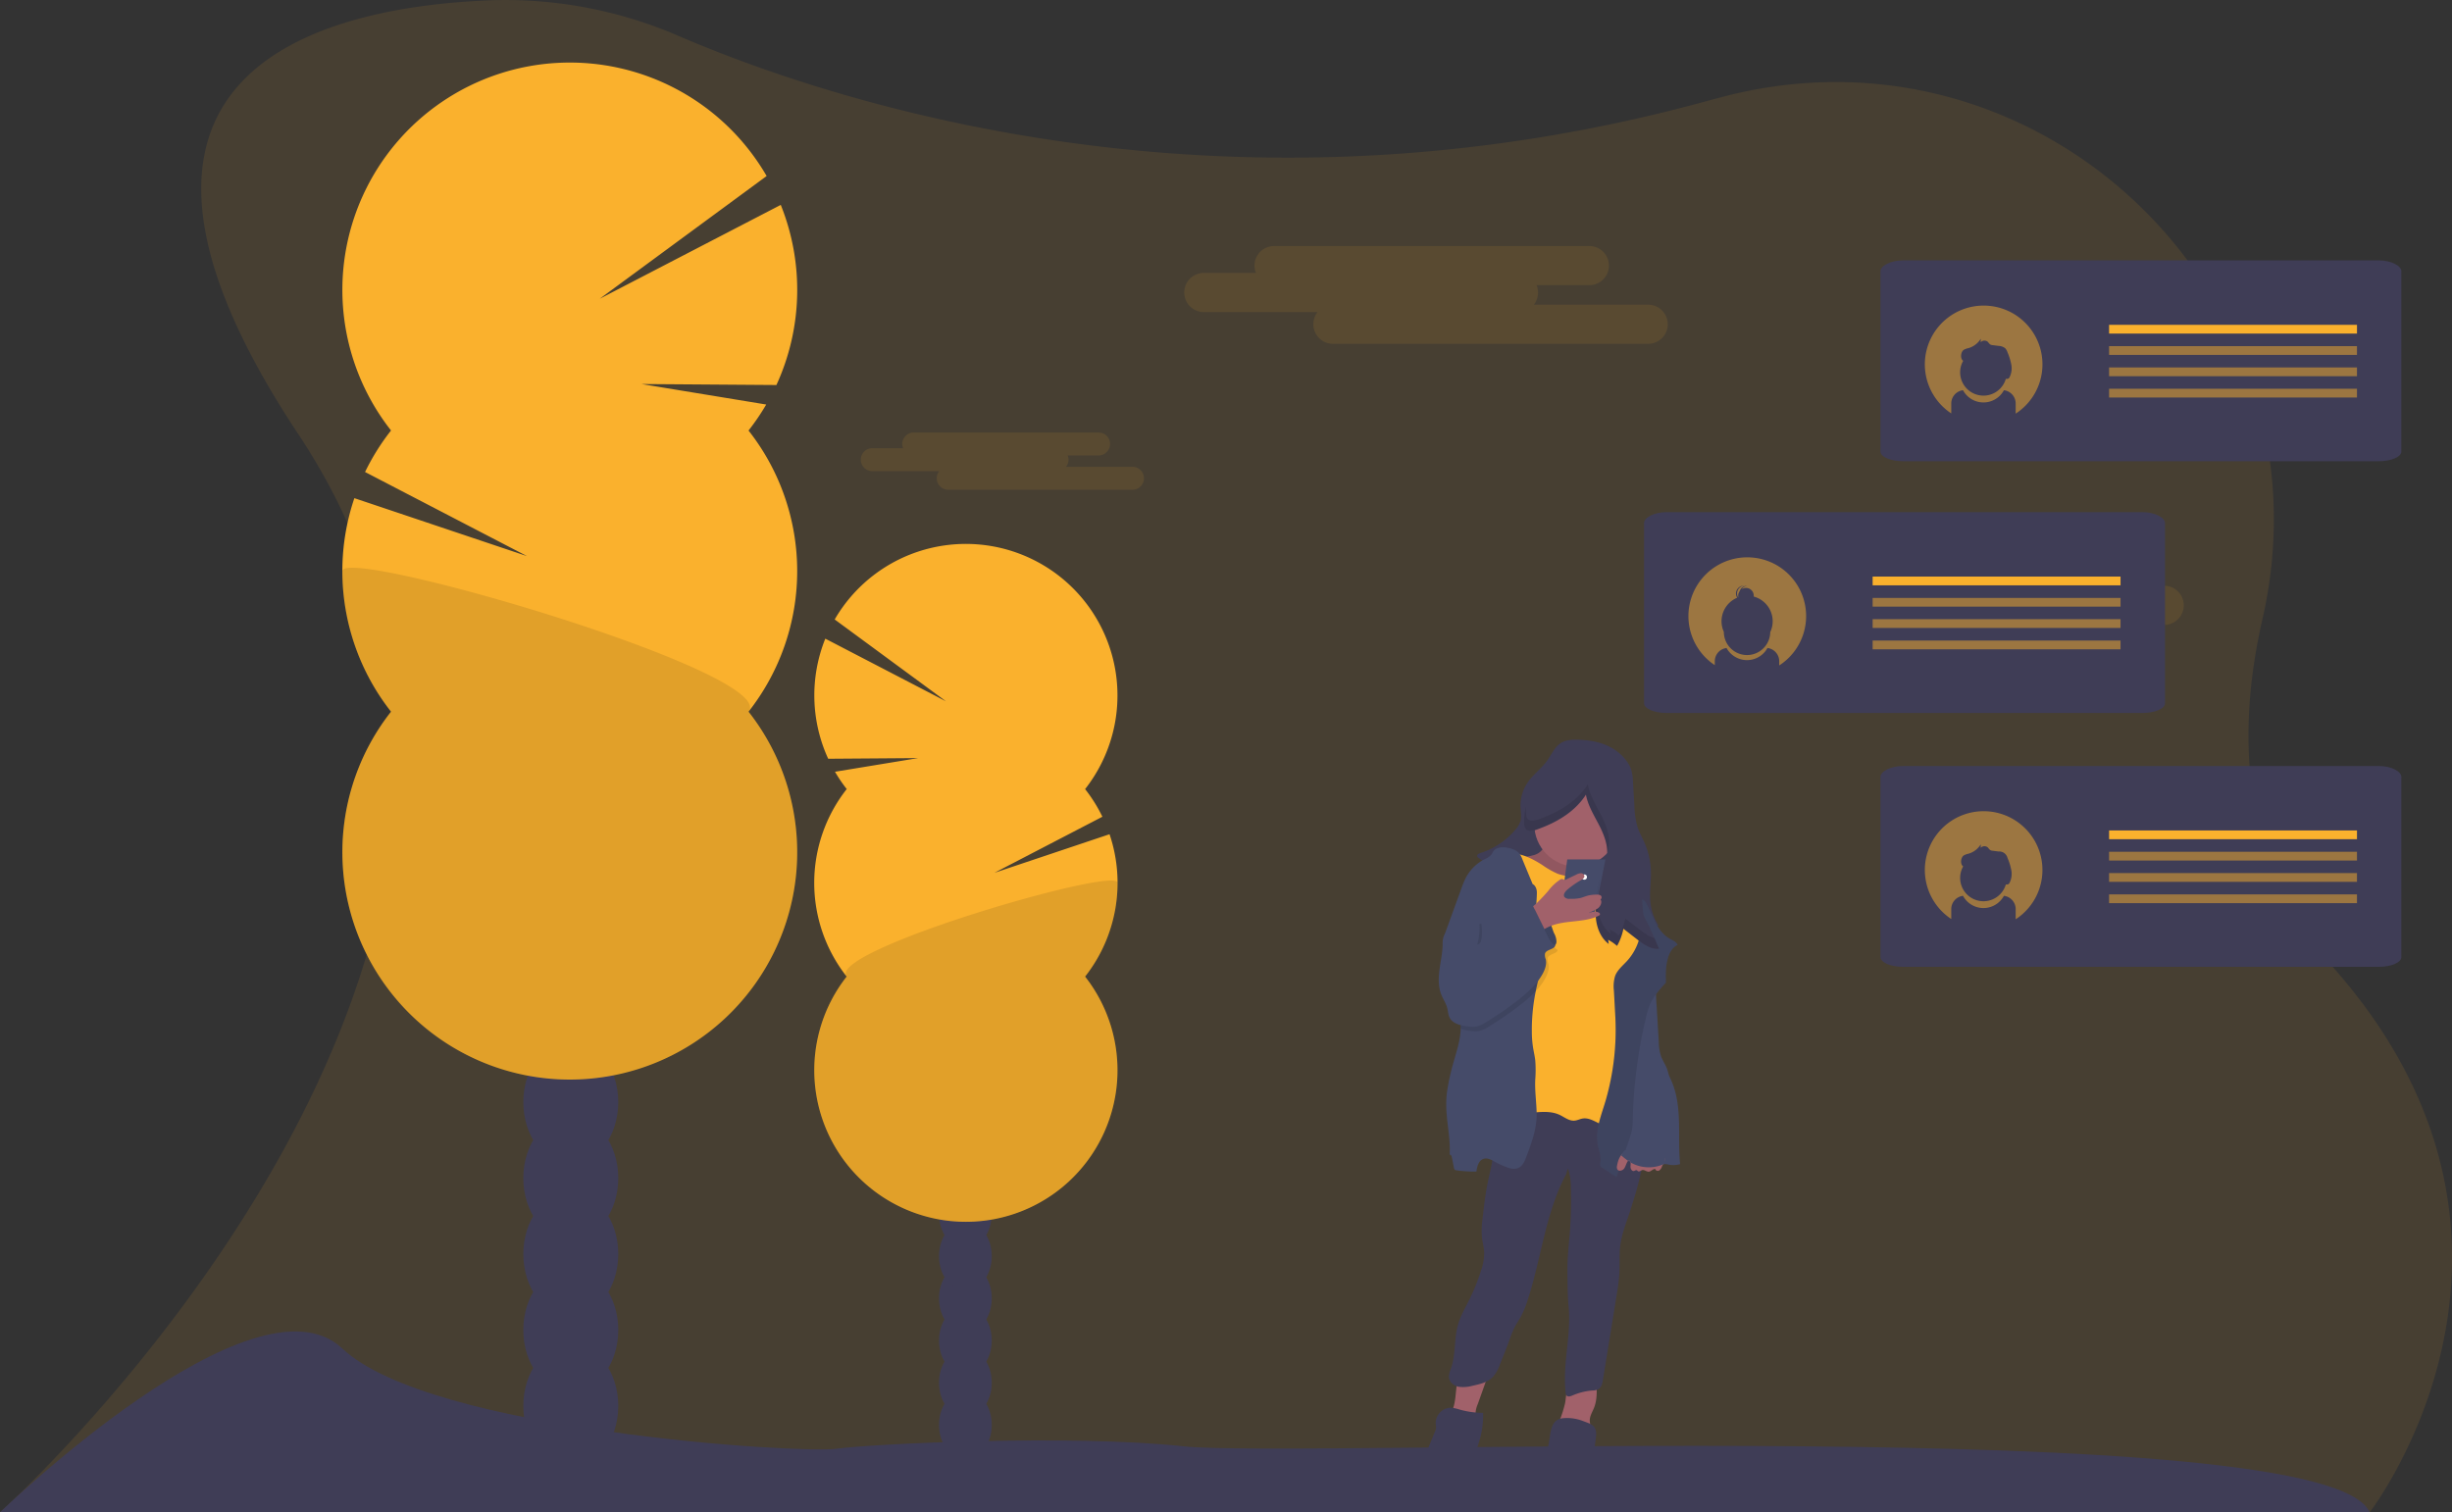 <svg data-name="Layer 1" xmlns="http://www.w3.org/2000/svg" width="1162" height="716.89"><rect width="100%" height="100%" fill="#333333" stroke="none"/><path d="M0 716.88h1123s98.45-127.44-17.43-258.44c-43-48.58-46.27-108.65-33.39-165C1107 141.12 967.65 6.32 816.46 45.88c-2.88.76-5.79 1.53-8.72 2.33-227.89 62.15-414.47-.31-486.28-31.23A206.52 206.52 0 00230.66.2c-80.59 3.6-202.72 34.64-89.28 205.62C301.31 446.86 0 716.88 0 716.88z" fill="#fab12d" opacity=".1"/><ellipse cx="270.5" cy="666.44" rx="22.5" ry="29.45" fill="#3f3d56"/><ellipse cx="270.5" cy="630.44" rx="22.5" ry="29.45" fill="#3f3d56"/><ellipse cx="270.5" cy="594.44" rx="22.5" ry="29.45" fill="#3f3d56"/><ellipse cx="270.5" cy="558.44" rx="22.5" ry="29.45" fill="#3f3d56"/><ellipse cx="270.5" cy="522.44" rx="22.5" ry="29.45" fill="#3f3d56"/><ellipse cx="270.5" cy="486.44" rx="22.5" ry="29.45" fill="#3f3d56"/><ellipse cx="270.5" cy="450.44" rx="22.5" ry="29.45" fill="#3f3d56"/><ellipse cx="457.5" cy="675.44" rx="12.5" ry="16.36" fill="#3f3d56"/><ellipse cx="457.5" cy="655.44" rx="12.5" ry="16.36" fill="#3f3d56"/><ellipse cx="457.5" cy="635.44" rx="12.5" ry="16.36" fill="#3f3d56"/><ellipse cx="457.5" cy="615.44" rx="12.5" ry="16.36" fill="#3f3d56"/><ellipse cx="457.5" cy="595.44" rx="12.5" ry="16.36" fill="#3f3d56"/><ellipse cx="457.5" cy="575.44" rx="12.5" ry="16.36" fill="#3f3d56"/><ellipse cx="457.5" cy="555.44" rx="12.5" ry="16.36" fill="#3f3d56"/><path d="M354.73 204.08a109.12 109.12 0 008.38-12.33L304 182.04l63.94.47A108 108 0 00370 97.12l-85.79 44.5 79.1-58.18a107.78 107.78 0 10-178 120.62A107.91 107.91 0 00173 223.74l76.74 39.87-81.81-27.47a107.81 107.81 0 0017.38 101.21 107.77 107.77 0 10169.42 0 107.81 107.81 0 000-133.27z" fill="#fab12d"/><path d="M162.24 270.72a107.29 107.29 0 0023.07 66.63 107.77 107.77 0 10169.42 0c14.44-18.34-192.49-78.73-192.49-66.63z" opacity=".1"/><path d="M401.28 374.05a70.68 70.68 0 01-5.58-8.22l39.41-6.48-42.63.32a72 72 0 01-1.37-56.93l57.19 29.7-52.74-38.8a71.85 71.85 0 11118.67 80.41 71.62 71.62 0 018.19 13.1l-51.16 26.58 54.55-18.29a71.85 71.85 0 01-11.58 67.48 71.85 71.85 0 11-113 0 71.89 71.89 0 010-88.85z" fill="#fab12d"/><path d="M529.61 418.44a71.57 71.57 0 01-15.38 44.43 71.85 71.85 0 11-113 0c-9.58-12.2 128.38-52.43 128.38-44.43z" opacity=".1"/><path d="M0 716.88s120.52-117 162.24-77.64 217.87 49.83 234.1 47.51 111.25-6.95 164.56-1.16 542.35-16.22 562.05 31.29z" fill="#3f3d56"/><path d="M781.08 144.44h-54.2a9.23 9.23 0 002-5.8 9.33 9.33 0 00-.68-3.47h25a9.27 9.27 0 000-18.54H603.77a9.3 9.3 0 00-9.27 9.27 9.1 9.1 0 00.69 3.47h-25a9.28 9.28 0 000 18.55h54.2a9.2 9.2 0 00-2 5.79 9.3 9.3 0 009.27 9.27h149.42a9.27 9.27 0 000-18.54zM1025.6 277.67h-54.2a9.23 9.23 0 002.05-5.8 9.13 9.13 0 00-.68-3.47h25a9.27 9.27 0 000-18.54H848.3a9.3 9.3 0 00-9.27 9.27 9.09 9.09 0 00.68 3.47h-25a9.28 9.28 0 000 18.55h54.2a9.2 9.2 0 00-2 5.79 9.3 9.3 0 009.27 9.27h149.42a9.27 9.27 0 100-18.54zM536.92 221.28h-31.75a5.39 5.39 0 001.2-3.39 5.53 5.53 0 00-.4-2h14.66a5.43 5.43 0 000-10.86H433a5.45 5.45 0 00-5.43 5.43 5.34 5.34 0 00.41 2h-14.62a5.43 5.43 0 100 10.86h31.75a5.39 5.39 0 00-1.2 3.39 5.45 5.45 0 005.43 5.44h87.58a5.44 5.44 0 000-10.87z" fill="#fab12d" opacity=".1"/><path d="M689.47 663.99a23.78 23.78 0 01-1.74 6 43 43 0 0010.61 2.45 1 1 0 00.68-.1c.27-.21.23-.63.19-1a13.29 13.29 0 011.1-5.76q3-8.35 5.92-16.72c-3.46-1.57-10.62-.62-13.54 2-2.69 2.42-2.57 9.75-3.22 13.13zM739.09 673.32a1.92 1.92 0 00-.18.74c0 .89 1.18 1.2 2.07 1.28a56.67 56.67 0 0112.62 2.63c.5-1.48-.2-3.07-.22-4.62 0-2.16 1.27-4.08 2.06-6.09 1.41-3.55 1.3-7.49 1.17-11.31-3.42.23-11.58-1.35-13.49 2.19-1.06 2-1 5-1.48 7.2a55.7 55.7 0 01-2.55 7.98z" fill="#a1616a"/><path d="M718.75 519.63l-9 .53a2.58 2.58 0 00-1.64.48 2.46 2.46 0 00-.61 1.57c-1.2 9 .91 18.19-.21 27.19-.45 3.54-1.39 7-2.12 10.48-1.23 5.81-1.9 11.72-2.57 17.62a40.19 40.19 0 00-.34 8.83c.26 2.48 1 4.9 1.09 7.39a25.7 25.7 0 01-1.52 8.64 94 94 0 01-5.6 13.87c-1.93 3.87-4.14 7.64-5.31 11.8-1.86 6.62-1 13.83-3.21 20.34-.55 1.6-1.29 3.25-1 4.91.39 2.15 2.48 3.68 4.63 4.09a16.44 16.44 0 006.49-.49c3.51-.75 7.24-1.62 9.71-4.22a17.78 17.78 0 003.24-5.82c1.63-4 3.25-8.06 4.74-12.14a46.12 46.12 0 012.3-5.65c.82-1.56 1.84-3 2.71-4.56a46.34 46.34 0 003.48-8.4c6.42-19.7 8.38-41 18.08-59.3.46-.87.52-2 1-2.82a29.14 29.14 0 011.34 9.21 193.59 193.59 0 01-.51 21.27c-.4 5.16-1 10.31-1.12 15.49 0 2.36 0 4.73.05 7.1v1.93c.08 3.37.16 6.74.49 10.09 1.41 13.84-2.95 27.3-1.38 41.12a2.39 2.39 0 00.46 1.36c.67.72 1.86.33 2.77-.06a29.76 29.76 0 019.46-2.36 6.38 6.38 0 002.87-.64c1.44-.86 1.85-2.73 2.11-4.39q3.27-20.19 6.53-40.38a96.54 96.54 0 001.24-9.73c.25-4.24-.06-8.5.35-12.72.57-6 3-11.7 4.82-17.4.94-3 1.89-5.95 2.75-8.95s1.65-6.11 2.35-9.19c1.2-5.36 2.14-10.89 1.31-16.32s-3.69-10.79-8.51-13.41c-3.53-1.93-7.67-2.22-11.66-2.66-11.39-1.25-22.74-4-34.15-3-1.98.18-3.87-.82-5.91-.7zM693.51 703.18a12.83 12.83 0 001.42-3l3.69-10a86.92 86.92 0 003-9.13 42.77 42.77 0 001.22-11.32 42.15 42.15 0 01-11.11-1.56 17.17 17.17 0 00-4.22-.89 7.34 7.34 0 00-7.12 7.77 11.19 11.19 0 01.16 1.82 5.69 5.69 0 01-.52 1.75l-3.94 9.6a21.07 21.07 0 00-2 7.4c-.28 8.98 13.75 15.73 19.42 7.56zM731.51 702.31a17.17 17.17 0 000 4.53c.78 4.23 4.87 7.44 9.16 7.74a13.13 13.13 0 0011.11-5.47 11.8 11.8 0 001.85-3.55 18.43 18.43 0 00.62-3.77l1.59-16.83c.23-2.36 1.19-5.77 0-8-1-1.89-3.43-2.51-5.3-3.22a20.85 20.85 0 00-9.82-1.47c-5.83.49-5.77 6.44-6.65 11.19q-1.72 9.38-2.56 18.85zM733.24 360.5c-2.69 3.77-6.61 6.54-9.25 10.35a19.45 19.45 0 00-3.41 11.85c.09 2.16.54 4.37 0 6.46a11.49 11.49 0 01-2.58 4.28 35.94 35.94 0 01-16.43 10.92c-.77.24-1.73.76-1.54 1.54a1.59 1.59 0 00.71.81l13 9.31c7.63 5.47 15.3 11 23.74 15.09a84.34 84.34 0 0048.5 7.63 25.29 25.29 0 01-3.85-11c-.5-4.7.34-9.44.25-14.17a36.62 36.62 0 00-3-14c-1.12-2.57-2.54-5-3.4-7.67a39.68 39.68 0 01-1.44-10l-.67-11.19a22.58 22.58 0 00-.93-6.13 15.19 15.19 0 00-2.38-4.22c-4.76-6.22-12-8.88-19.58-9.53-3.31-.28-7.36-.55-10.41.89-3.65 1.79-5.13 5.72-7.33 8.78z" fill="#3f3d56"/><path d="M732 400.86a7.43 7.43 0 01-4.69 4.36 22.12 22.12 0 01-6.54 1l-4.77.22a2.08 2.08 0 00-1.47.44 1.72 1.72 0 00-.42 1.07c-.3 2.54 1.18 4.91 2.66 7 4.74 6.64 10.42 12.95 17.83 16.34a29.41 29.41 0 0033.9-6.84 3 3 0 00.94-1.67 2.81 2.81 0 00-1.44-2.34c-1.58-1.17-3.44-1.93-5-3.09a15 15 0 01-5.43-8.21 24.7 24.7 0 01-.45-9.95c-5.93-1.69-12.39-.35-18.33-2-1.39-.38-4-1.84-5.46-1s-.87 3.25-1.33 4.67z" fill="#a1616a"/><path d="M732 400.86a7.43 7.43 0 01-4.69 4.36 22.12 22.12 0 01-6.54 1l-4.77.22a2.08 2.08 0 00-1.47.44 1.72 1.72 0 00-.42 1.07c-.3 2.54 1.18 4.91 2.66 7 4.74 6.64 10.42 12.95 17.83 16.34a29.41 29.41 0 0033.9-6.84 3 3 0 00.94-1.67 2.81 2.81 0 00-1.44-2.34c-1.58-1.17-3.44-1.93-5-3.09a15 15 0 01-5.43-8.21 24.7 24.7 0 01-.45-9.95c-5.93-1.69-12.39-.35-18.33-2-1.39-.38-4-1.84-5.46-1s-.87 3.25-1.33 4.67z" opacity=".1"/><circle cx="747.07" cy="390.79" r="19.97" fill="#a1616a"/><path d="M761.6 411.14a65.52 65.52 0 01-11.46 3.72 22.06 22.06 0 01-11.9-.65 41.43 41.43 0 01-7.37-4.2c-4.14-2.65-8.66-5-13.56-5.48-2.29-.24-4.79 0-6.6 1.42a9 9 0 00-2.91 6c-.66 4.76.47 9.56 1.48 14.26 3.83 17.85 6 36.52 1.71 54.28-2.25 9.43.18 19.24.51 28.93a34.62 34.62 0 001.31 9.85c1.05 3.15 3.17 6.1 6.23 7.39 2.85 1.2 6.08.83 9.16.58 3.67-.29 7.5-.34 10.83 1.2 2.36 1.1 4.57 3 7.15 2.77 1.32-.12 2.52-.8 3.83-1 2.63-.44 5.15 1 7.54 2.18a46.66 46.66 0 0019 4.81c3.37-7.93 1.63-16.85 2-25.46.15-3.22.63-6.42.82-9.64a107.82 107.82 0 00-.15-11.65l-1.22-26.2c-.35-7.13 3.29-14.11 3-21.23a64.26 64.26 0 00-1.37-9.86c-.22-1.1-.45-2.19-.76-3.26-2.2-7.51-8.53-13-14.58-17.93a2.93 2.93 0 00-2.69-.83z" fill="#fab12d"/><path d="M728.22 528.07c.08 7-2.44 13.77-4.91 20.34-.76 2-1.69 4.22-3.63 5.15s-4.11.33-6-.41a40.37 40.37 0 01-5.13-2.37c-1.74-1-3.7-2.07-5.57-1.43-2.29.78-3 3.63-3.31 6a63.45 63.45 0 01-9.35-.57 1.76 1.76 0 01-.82-.26 1.73 1.73 0 01-.52-1.12c-.32-1.67-.65-3.33-1-5-.1-.52-.48-1.21-1-1 .42-6.48-.93-12.93-1.42-19.4a51.45 51.45 0 01.1-9.85 95.42 95.42 0 011.88-9.73c1.54-6.86 4.5-13.83 4.67-20.79a23.49 23.49 0 00-.27-4.18q-2.12-13.09-4.22-26.2c-.36-2.18-.71-4.38-1.22-6.53-.38-1.6-.74-3.15-1.15-4.69-.25-.94-.52-1.87-.83-2.81l8-22a40.43 40.43 0 012.2-5.27 20.62 20.62 0 018.95-8.73 8.07 8.07 0 003-2c.39-.51.63-1.13 1-1.66 1.41-2 4.3-2.16 6.71-1.72 2.21.39 4.5 1.23 5.84 3a11.77 11.77 0 011.28 2.6q2.4 5.82 4.82 11.63c1.37.66 2 2.45 2 4 0 2.88-.41 5.75-.29 8.63 0 .21 0 .41.06.62.36 2.59 2.19 4.77 2.81 7.37 2.38 9.95-1.09 20.19-3.13 30.25-.08.4-.16.79-.23 1.19a90.88 90.88 0 00-1.6 17.73 50.68 50.68 0 00.52 7.38c.33 2.15.86 4.27 1.1 6.44a59.58 59.58 0 010 9.06c-.28 5.41.6 10.86.66 16.33z" fill="#454b69"/><path d="M736.46 442.36a8.61 8.61 0 011.14 4 2.66 2.66 0 01-.6 1.66 2.5 2.5 0 01-2.29.63 6.29 6.29 0 01-2.23-1 5.17 5.17 0 01-2.13-2.14 5.57 5.57 0 01-.32-1.34l-.53-3.38a4.31 4.31 0 010-2c.45-1.39 2.47-3.85 4-2.65s2.21 4.62 2.96 6.22zM795 447.92c-.59-1.54-2.35-2.19-3.79-3-3-1.67-5.08-4.59-6.66-7.63s-2.76-6.28-4.47-9.24a3.6 3.6 0 00-1.14-1.36 1.38 1.38 0 00-1.66.1 1.8 1.8 0 00-.37.95c-.36 2.21.27 4.44.61 6.65a25.92 25.92 0 01-6.34 21c-2.07 2.29-4.64 4.3-5.75 7.18a16.91 16.91 0 00-.6 7l.69 12.76a120.6 120.6 0 01-4.35 38.49c-2 7.2-5.38 14.47-4 21.81.52 2.81 1.74 5.6 1.24 8.42a2.87 2.87 0 000 1.64 2.39 2.39 0 001 .93l6.65 4.34 6-17.77a32.86 32.86 0 001.33-4.65 35.54 35.54 0 00.39-5.46 230.54 230.54 0 016.17-47.44 36.41 36.41 0 012-6.56c1.73-3.89 4.64-7.11 7.51-10.27.07-1.47-.12-2.94 0-4.42a28.29 28.29 0 011.09-7.62c.78-2.43 2.12-4.77 4.45-5.85z" fill="#454b69"/><path d="M784.91 464.52a90.29 90.29 0 00.19 12.63l1 16.74a24.07 24.07 0 001 6.61c.8 2.28 2.28 4.28 3.05 6.58.26.78.44 1.6.7 2.39.33 1 .78 1.87 1.2 2.8 2.7 6.11 3.44 12.89 3.63 19.56s-.15 13.36.53 20a12.07 12.07 0 01-5.31.26 7.43 7.43 0 00-2-.27 6.31 6.31 0 00-1.68.48 17.31 17.31 0 01-14.53-1.3 29 29 0 01-3.71-2.72 11.37 11.37 0 01-2.54-2.69 10 10 0 01-1.15-4.86c-.23-6.79 2-13.39 3.51-20a185.9 185.9 0 003-19.39c1.11-9.53.81-19.33 3-28.68a7.9 7.9 0 011.6-3.71 8 8 0 012.58-1.66c1.95-.95 3.94-1.85 5.93-2.77z" fill="#454b69"/><path d="M795 447.92c-.59-1.54-2.35-2.19-3.79-3-3-1.67-5.08-4.59-6.66-7.63s-2.76-6.28-4.47-9.24a3.6 3.6 0 00-1.14-1.36 1.38 1.38 0 00-1.66.1 1.8 1.8 0 00-.37.95c-.36 2.21.27 4.44.61 6.65a25.92 25.92 0 01-6.34 21c-2.07 2.29-4.64 4.3-5.75 7.18a16.91 16.91 0 00-.6 7l.69 12.76a120.6 120.6 0 01-4.35 38.49c-2 7.2-5.38 14.47-4 21.81.52 2.81 1.74 5.6 1.24 8.42a2.87 2.87 0 000 1.64 2.39 2.39 0 001 .93l6.65 4.34 6-17.77a32.86 32.86 0 001.33-4.65 35.54 35.54 0 00.39-5.46 230.54 230.54 0 016.17-47.44 36.41 36.41 0 012-6.56c1.73-3.89 4.64-7.11 7.51-10.27.07-1.47-.12-2.94 0-4.42a28.29 28.29 0 011.09-7.62c.78-2.43 2.12-4.77 4.45-5.85z" opacity=".1"/><path d="M787.59 552.97a3.57 3.57 0 01-1.3 1.88c-.67.38-1.76.06-1.82-.71-1.12-.15-2 1.17-3.08 1.26s-2.08-1-3.14-.76c-.68.18-1.32.9-1.94.58-.26-.13-.42-.41-.69-.51-.43-.14-.84.26-1.28.36-.93.21-1.61-.93-1.64-1.88s.25-2-.19-2.82a.6.6 0 00-.29-.32c-.3-.14-.63.14-.83.41-.74 1-.95 2.39-1.7 3.43s-2.54 1.53-3.22.45a2.55 2.55 0 01-.14-1.81c.45-2.56 1.45-5.31 3.75-6.51 2-1 4.4-.62 6.6-.16q4.59 1 9.17 2.07c.81.19 2.75.29 3.1 1.23s-1.04 3.01-1.36 3.81z" fill="#a1616a"/><path d="M751.57 376.69c1 5.39 4.08 10.14 6.55 15.05s4.44 10.49 3.1 15.81a55 55 0 01-2 5.39 50.92 50.92 0 00-2.06 9.58c-.66 4.42-1.32 8.91-.79 13.35s2.42 8.9 6 11.6l-.28-2a22.23 22.23 0 014.23 2.91 26.86 26.86 0 003-8.15l6.79 5.27c3 2.3 6.36 4.72 10.08 4.26l-3-6.91c-.83-1.92-1.66-3.83-2.64-5.68a17.87 17.87 0 01-1.62-3.46 15.61 15.61 0 01-.44-3.2 223.13 223.13 0 00-9.82-52 43.35 43.35 0 00-4.73-11 13.78 13.78 0 00-3.94-4.07c-2.49-1.59-5.55-1.93-8.49-2.23a26.19 26.19 0 00-6.19-.14 19 19 0 00-6 2.06 32 32 0 00-13.84 13.73 27.2 27.2 0 00-3.13 13.89c.39 5.1 5.25 2.78 8.53 1.51 8.12-3.17 15.92-8.09 20.69-15.57z" fill="#3f3d56"/><path d="M736.46 442.36a8.61 8.61 0 011.14 4 2.66 2.66 0 01-.6 1.66 2.5 2.5 0 01-2.29.63 6.29 6.29 0 01-2.23-1 5.17 5.17 0 01-2.13-2.14 5.57 5.57 0 01-.32-1.34l-.53-3.38a4.31 4.31 0 010-2c.45-1.39 2.47-3.85 4-2.65s2.21 4.62 2.96 6.22z" opacity=".1"/><path fill="#454b69" d="M742.71 407.39l-3.75 28.09 16.48-1 5.36-27.09h-18.09z"/><circle cx="750.82" cy="415.75" r="1.25" fill="#fff"/><g opacity=".1"><path d="M761.65 404.17c.17-.49.32-1 .45-1.48 1.33-5.33-.64-10.91-3.11-15.82s-5.51-9.65-6.54-15.05c-4.77 7.48-12.55 12.4-20.68 15.56-3.28 1.27-8.15 3.58-8.54-1.51a20.47 20.47 0 010-3.41 23.69 23.69 0 00-.9 8.15c.39 5.1 5.25 2.78 8.53 1.51 8.14-3.15 15.91-8.07 20.68-15.55 1 5.39 4.08 10.14 6.55 15 2 3.96 3.65 8.3 3.56 12.6zM777 440.64q-3.4-2.62-6.79-5.27a26.78 26.78 0 01-3 8.16 22 22 0 00-4.23-2.92l.28 2c-3.56-2.7-5.45-7.16-6-11.6s.12-8.93.78-13.35c.07-.48.15-1 .22-1.44-.47 2-.78 4.11-1.09 6.18-.66 4.43-1.32 8.91-.79 13.35s2.42 8.9 6 11.6l-.28-2a22.75 22.75 0 014.23 2.92 27 27 0 003-8.15q3.4 2.63 6.79 5.27c3 2.29 6.36 4.72 10.08 4.26l-2.16-5c-2.55-.63-4.91-2.35-7.04-4.01z"/></g><path d="M733.67 422.34a23.59 23.59 0 015.59-5.34 1.68 1.68 0 011.15-.32c.32.07.59.31.92.37a1.83 1.83 0 001.08-.26l4.62-2.22a4.9 4.9 0 012.21-.64 1.62 1.62 0 011.61 1.39c0 .86-.85 1.44-1.61 1.87a43.21 43.21 0 00-6.48 4.52c-1 .89-2.14 2.36-1.36 3.5a3 3 0 002.54.85 20.39 20.39 0 005-.38c1.32-.33 2.56-.92 3.89-1.23a19.13 19.13 0 013.71-.37 3 3 0 012.09.45c.55.47.5 1.6-.21 1.74 1 1.33.12 3.29-1.19 4.29s-3 1.41-4.37 2.26c1.6-.57 3.49-1.12 4.91-.18a1 1 0 01.45.56c.09.47-.41.83-.85 1-6.56 3.06-14.33 2-21.2 4.27a22.55 22.55 0 00-7.88 4.55c1.07-1-5.52-8-4.95-10 .46-1.64 3.77-3.73 5-5q2.76-2.69 5.33-5.68z" fill="#a1616a"/><path d="M733.42 454.13a5.34 5.34 0 00.35 2.68c.54 2.26-.25 4.63-1.34 6.69a29 29 0 01-4.68 6.39 61.7 61.7 0 01-7.06 6.26 152 152 0 01-15.4 10.62 12.82 12.82 0 01-4.45 1.95 13.33 13.33 0 01-3.73-.06 21.53 21.53 0 01-4.89-1 23.49 23.49 0 00-.27-4.18q-2.12-13.09-4.22-26.2c-.36-2.18-.71-4.38-1.22-6.53-.38-1.6-.74-3.15-1.15-4.69v-.11c1-2.52 3.93-4.12 4.22-6.8 4.23-.4 8.2-.87 12.44-1.26a28 28 0 01-.81 11.84 1.55 1.55 0 001.55-.95c.31-.57.41-1.23.67-1.83 1-2.28 3.93-2.82 6-4.14 3.64-2.26 5.21-7.16 9.13-8.86a1.43 1.43 0 01.92-.16c.86.23 1 1.74 1.93 1.68a1.32 1.32 0 00.74-.42c1.6-1.45 3.6-2.65 5.19-4.09.22.43.43.86.64 1.29q3.34 6.76 6.67 13.53c.87 1.76 1.84 3.63 3.57 4.56-.67 2-4.17 1.76-4.8 3.79z" opacity=".1"/><path d="M688.37 437.04c-.28 2.69-3.23 4.29-4.22 6.81a12.2 12.2 0 00-.49 4.14c-.1 4-1 7.82-1.5 11.73s-.6 8 .84 11.68c.86 2.18 2.24 4.16 2.83 6.43.4 1.52.43 3.16 1.14 4.56 1.55 3 5.5 3.78 8.89 4.15a13.33 13.33 0 003.73.06 13 13 0 004.46-1.95 152.94 152.94 0 0015.39-10.62c4.57-3.57 9-7.53 11.74-12.65 1.09-2.06 1.88-4.43 1.35-6.69a5.13 5.13 0 01-.35-2.68c.63-2 4.12-1.79 4.88-3.78-1.73-.92-2.7-2.79-3.56-4.55l-7.31-14.83c-1.6 1.45-3.6 2.65-5.19 4.1a1.38 1.38 0 01-.75.42c-.89.06-1.07-1.45-1.93-1.68a1.46 1.46 0 00-.91.15c-3.93 1.71-5.5 6.61-9.14 8.87-2.12 1.32-5 1.86-6 4.14-.26.59-.36 1.26-.67 1.83a1.55 1.55 0 01-1.55 1 27.88 27.88 0 00.81-11.84c-4.28.34-8.25.81-12.49 1.2zM787.24 552.3c.27-.1.54-.21.81-.29a3.32 3.32 0 00.9-3.6c-.35-.94-2.29-1-3.1-1.23q-4.58-1.1-9.17-2.06c-2.2-.47-4.61-.88-6.6.15-.74.39-1.35 1.69-1.85 2.35l.77.66c.83.69 1.68 1.37 2.56 2a.63.63 0 01.66-.21.6.6 0 01.29.32 2 2 0 01.21.63 17.26 17.26 0 0014.52 1.28z" fill="#454b69"/><path d="M1138 368.25v85.44c0 2.54-4.76 4.61-10.65 4.61H901.81c-5.89 0-10.66-2.07-10.66-4.61v-85.44c0-2.55 4.77-5.14 10.66-5.14h225.55c5.89 0 10.64 2.59 10.64 5.14z" fill="#3f3d56"/><path fill="#fab12d" d="M999.49 393.65h117.48v4.15H999.49z"/><path fill="#fab12d" opacity=".5" d="M999.49 403.75h117.48v4.15H999.49zM999.49 413.86h117.48v4.15H999.49zM999.49 423.97h117.48v4.15H999.49zM940.05 384.53a27.85 27.85 0 00-15.35 51.1v-4.72a6.34 6.34 0 015.57-6.27 11 11 0 0019.38 0 6.35 6.35 0 015.58 6.27v4.84a27.86 27.86 0 00-15.18-51.22zm12.25 34a1.72 1.72 0 01-.37.48 1.6 1.6 0 01-.81.27 5.24 5.24 0 01-.56 0 11.05 11.05 0 01-21.65-3.14 10.91 10.91 0 011.44-5.44 1.25 1.25 0 01-.12-.08c-1.39-1.15-1-4.15.36-5.11a7.58 7.58 0 012.29-.84 10.11 10.11 0 005.8-4.43 9.44 9.44 0 01-.06 1.68 2.45 2.45 0 013.5-.12 6.67 6.67 0 001 1.12 2.78 2.78 0 001.24.35l2.77.36a4 4 0 014.21 3 27.71 27.71 0 011.82 5.87 9.39 9.39 0 01-.86 6.04z"/><path d="M1138 128.57v85.45c0 2.54-4.76 4.61-10.65 4.61H901.81c-5.89 0-10.66-2.07-10.66-4.61v-85.45c0-2.54 4.77-5.14 10.66-5.14h225.55c5.89.01 10.64 2.6 10.64 5.14z" fill="#3f3d56"/><path fill="#fab12d" d="M999.49 153.97h117.48v4.15H999.49z"/><path fill="#fab12d" opacity=".5" d="M999.49 164.08h117.48v4.15H999.49zM999.49 174.19h117.48v4.15H999.49zM999.49 184.29h117.48v4.15H999.49zM940.05 144.86a27.85 27.85 0 00-15.35 51.1v-4.72a6.33 6.33 0 015.57-6.27 11 11 0 0019.38 0 6.34 6.34 0 015.58 6.27v4.83a27.85 27.85 0 00-15.18-51.21zm12.25 34a1.47 1.47 0 01-.37.48 1.51 1.51 0 01-.81.27 5.24 5.24 0 01-.56 0 11.05 11.05 0 01-21.65-3.13 10.88 10.88 0 011.44-5.44l-.12-.08c-1.39-1.16-1-4.15.36-5.11a7.33 7.33 0 012.29-.84 10.12 10.12 0 005.8-4.44 9.52 9.52 0 01-.06 1.69 2.46 2.46 0 013.5-.13 6.3 6.3 0 001 1.12 2.92 2.92 0 001.24.36l2.77.35a5.36 5.36 0 013.16 1.14 5.23 5.23 0 011.05 1.87 28 28 0 011.82 5.88 9.36 9.36 0 01-.86 6.01z"/><path d="M1026 247.91v85.45c0 2.54-4.77 4.6-10.66 4.6H789.76c-5.88 0-10.65-2.06-10.65-4.6v-85.45c0-2.55 4.77-5.14 10.65-5.14h225.55c5.89 0 10.69 2.59 10.69 5.14z" fill="#3f3d56"/><path fill="#fab12d" d="M887.44 273.31h117.48v4.15H887.44z"/><path d="M828 264.19a27.86 27.86 0 00-15.36 51.1v-1.85a6.33 6.33 0 015.57-6.27 11.06 11.06 0 0019.39 0 6.33 6.33 0 015.57 6.27v2A27.85 27.85 0 00828 264.19zm10.92 35.32a11 11 0 01-22 0 12.11 12.11 0 016.34-16.19 3.68 3.68 0 013.1-5.68h.26a3.67 3.67 0 00-2.93 5.49h.11a3.54 3.54 0 01-.07-.73 3.6 3.6 0 01.69-2.14 3.67 3.67 0 013.52-2.6h.26a3.66 3.66 0 00-2.81 1.64 3.68 3.68 0 015.71 3.08 2.73 2.73 0 010 .41 12.11 12.11 0 017.88 16.72zM887.44 283.42h117.48v4.15H887.44zM887.44 293.52h117.48v4.15H887.44zM887.44 303.63h117.48v4.15H887.44z" fill="#fab12d" opacity=".5"/></svg>